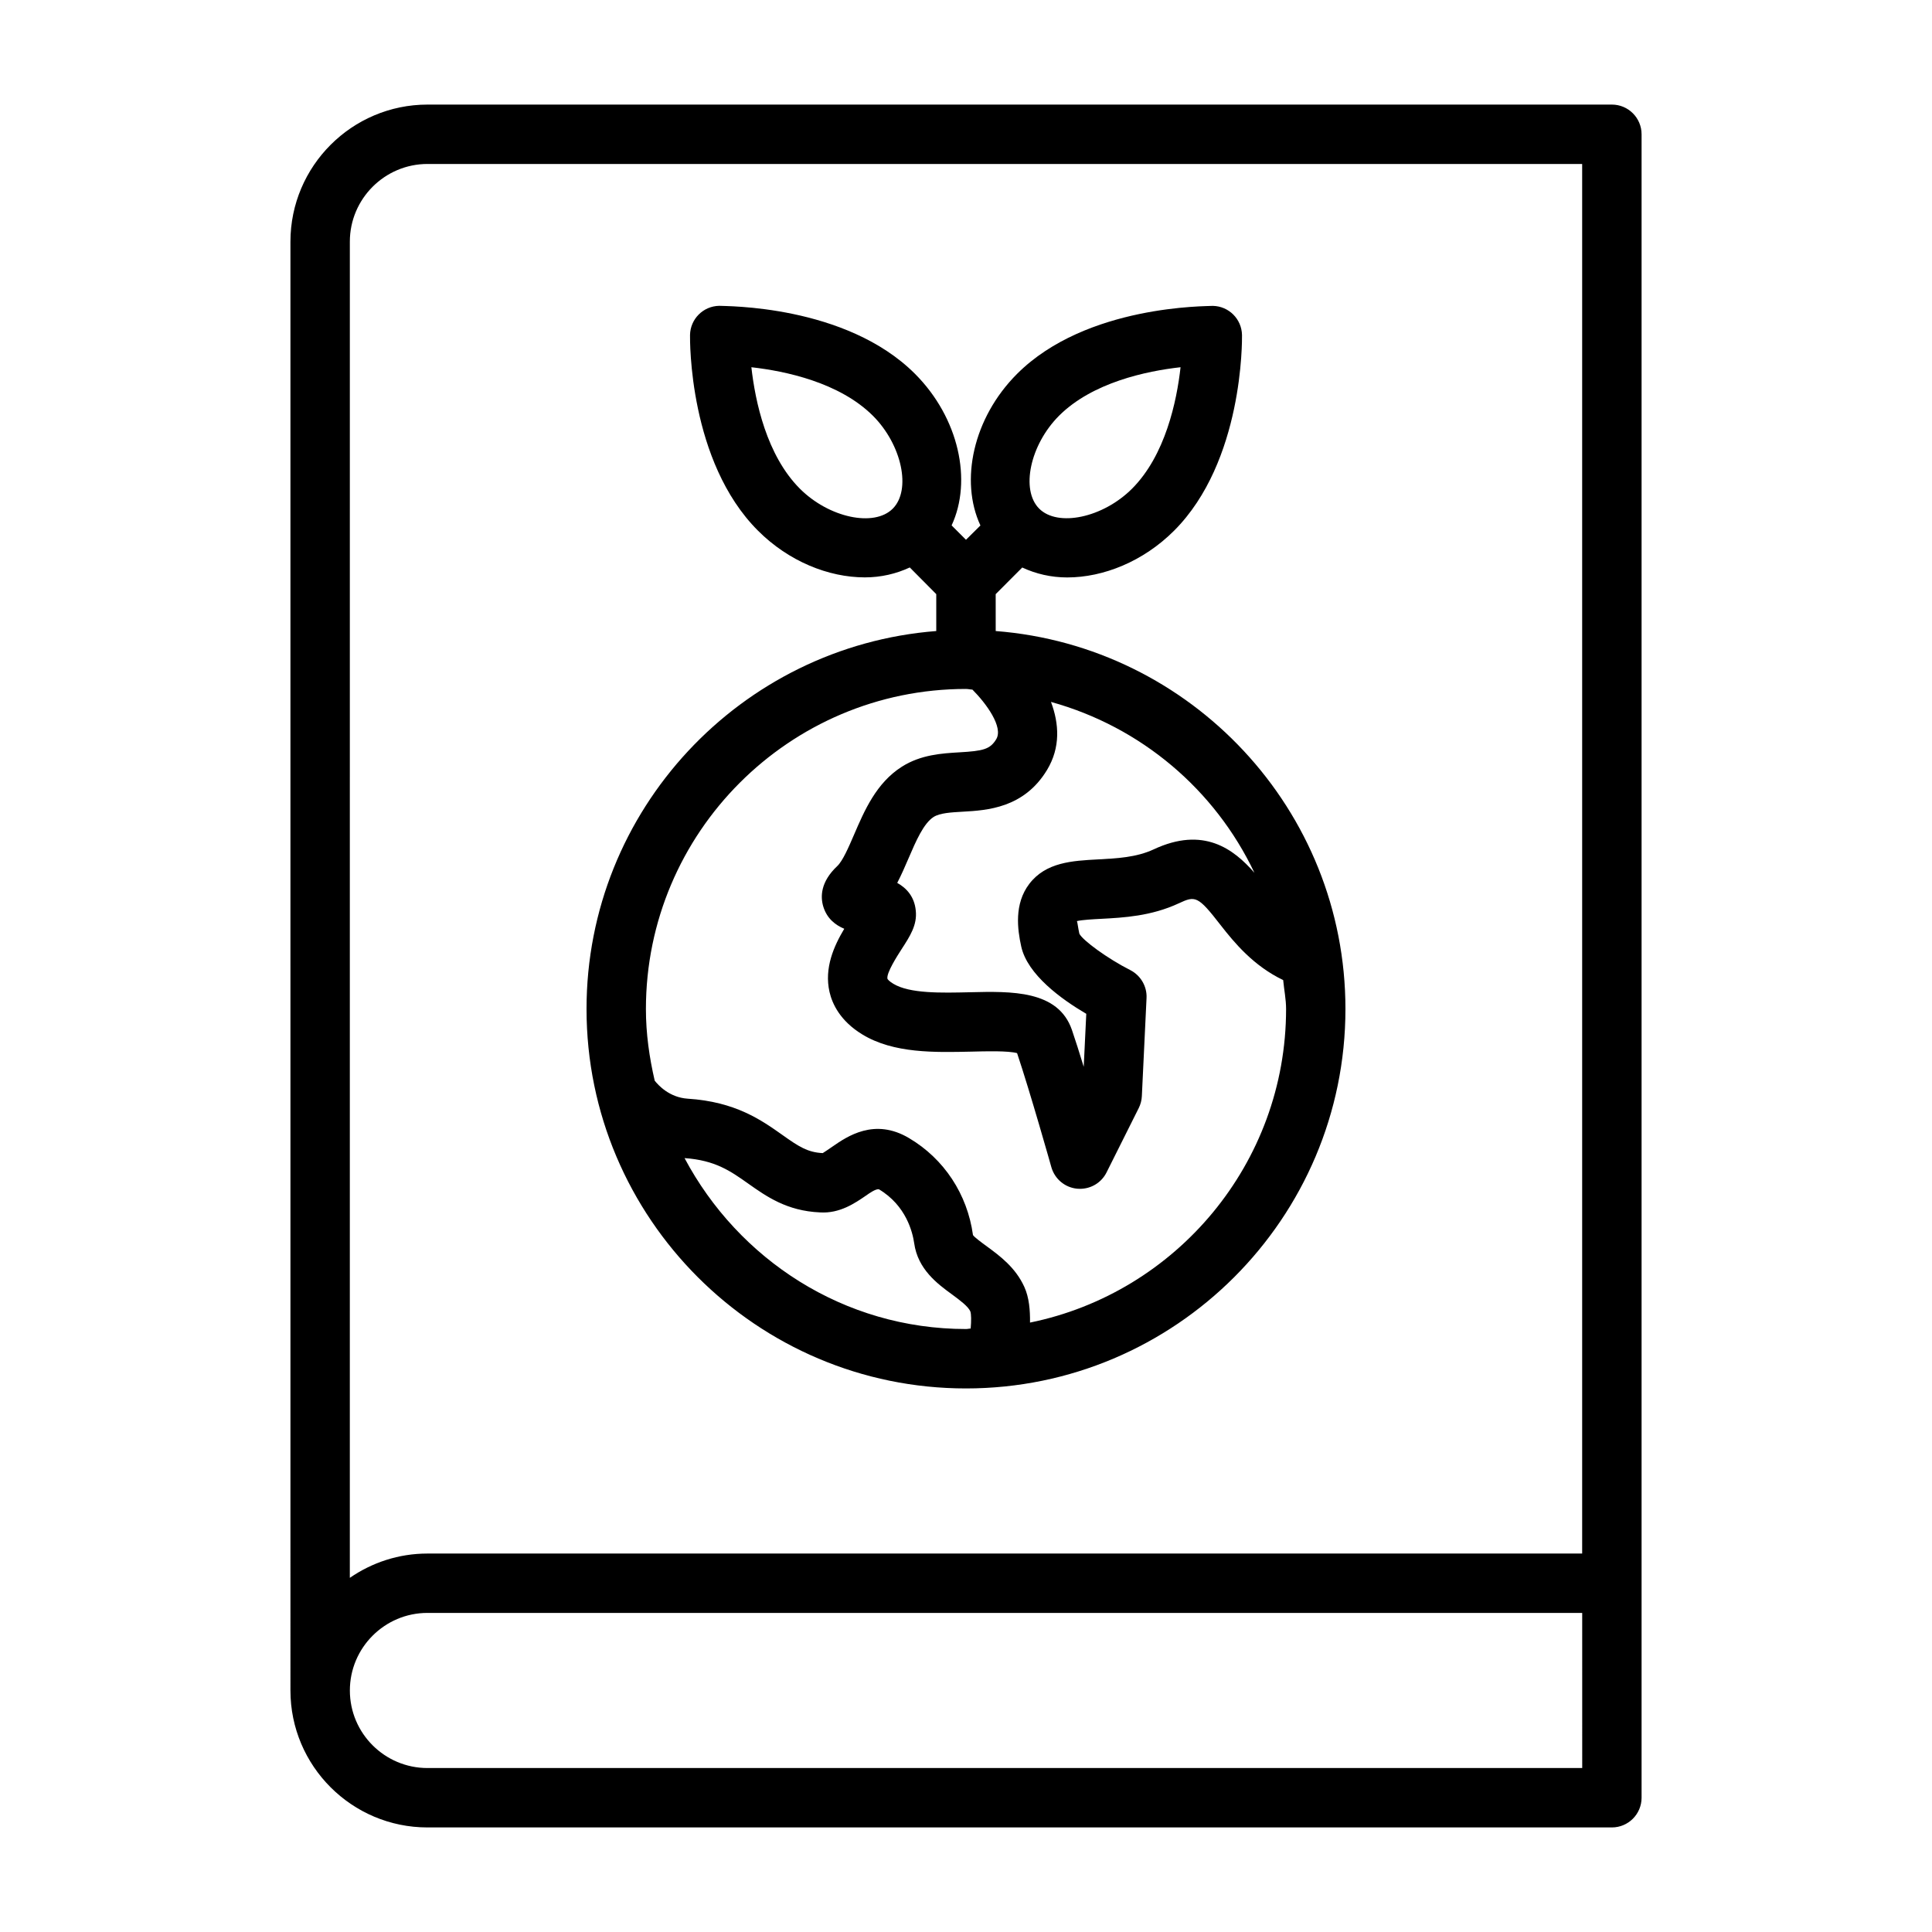 <?xml version="1.0" encoding="UTF-8"?>
<!-- Uploaded to: ICON Repo, www.iconrepo.com, Generator: ICON Repo Mixer Tools -->
<svg fill="#000000" width="800px" height="800px" version="1.1" viewBox="144 144 512 512" xmlns="http://www.w3.org/2000/svg">
 <g>
  <path d="m220.97 592c0 20.012 16.281 36.289 36.305 36.289h313.89c4.344 0 7.871-3.527 7.871-7.871v-440.83c0-4.344-3.527-7.871-7.871-7.871h-313.86c-20.027 0-36.336 16.297-36.336 36.336zm342.31 20.547h-306c-11.336 0-20.562-9.211-20.562-20.547 0-11.336 9.227-20.562 20.562-20.562h306.02l0.004 41.109zm-305.97-425.09h305.98v368.25h-306.02c-7.637 0-14.703 2.394-20.562 6.438l0.004-354.1c0-11.352 9.238-20.594 20.59-20.594z"/>
  <path d="m392.12 311.23c-51.766 4.047-92.684 47.375-92.684 100.16 0 55.434 45.105 100.56 100.56 100.56 55.449 0 100.56-45.105 100.56-100.56 0-52.805-40.918-96.133-92.684-100.16l-0.004-9.777 7.039-7.055c3.621 1.684 7.637 2.629 11.902 2.629 9.637 0 20.184-4.25 28.324-12.375 18.375-18.375 18.027-50.508 18.012-51.859-0.078-4.25-3.496-7.652-7.731-7.731-1.273 0.125-33.488-0.363-51.875 18.012-11.699 11.699-15.207 28.371-9.715 40.18l-3.828 3.793-3.809-3.809c5.496-11.809 1.984-28.465-9.715-40.18-18.391-18.375-50.461-17.887-51.875-18.012-4.25 0.078-7.652 3.496-7.731 7.731-0.016 1.355-0.363 33.488 18.012 51.859 8.141 8.141 18.688 12.375 28.324 12.375 4.266 0 8.281-0.945 11.902-2.629l7.016 7.07zm-66.707 139.68c8.109 0.566 12.156 3.418 16.848 6.738 4.816 3.402 10.25 7.273 19.066 7.652 5.227 0.332 9.273-2.473 12.172-4.457 1.008-0.707 2.504-1.762 3.402-1.684 7.258 4.312 8.957 11.445 9.367 14.297 0.961 6.926 6.188 10.785 10.012 13.57 2.078 1.543 4.219 3.102 4.863 4.488 0.27 0.754 0.27 2.535 0.094 4.566-0.41 0-0.805 0.125-1.227 0.125-32.449 0-60.332-18.484-74.598-45.297zm91.551 43.582c0.047-3.258-0.234-6.66-1.512-9.461-2.348-5.164-6.519-8.219-9.871-10.691-1.371-0.992-3.434-2.519-3.731-3.039-1.496-10.832-7.652-20.184-16.926-25.68-9.164-5.465-16.422-0.457-20.309 2.234-0.945 0.645-2.363 1.621-2.582 1.73-4-0.188-6.406-1.762-10.676-4.801-5.543-3.922-12.422-8.816-25.113-9.621-4.914-0.332-7.84-3.637-8.738-4.769-1.418-6.125-2.332-12.438-2.332-18.988 0-46.777 38.039-84.828 84.812-84.828 0.582 0 1.133 0.156 1.715 0.172 3.668 3.684 8.25 9.934 6.312 13.145-1.621 2.676-3.434 3.117-9.777 3.481-4.519 0.27-10.172 0.582-15.258 3.824-6.754 4.297-9.887 11.586-12.66 18.027-1.402 3.258-2.992 6.941-4.441 8.297-4.441 4.172-4.473 8.109-3.715 10.676 0.977 3.242 3.242 4.961 5.574 5.934-2.691 4.504-5.367 10.359-3.906 16.75 0.723 3.148 2.816 7.668 8.676 11.242 8.328 5.086 19.254 4.769 28.891 4.566 3.984-0.109 9.809-0.25 12.137 0.395 3.418 10.156 9.086 30.195 9.086 30.23 0.898 3.133 3.606 5.398 6.848 5.699 0.25 0.016 0.488 0.031 0.738 0.031 2.961 0 5.699-1.652 7.039-4.344l8.535-17.066c0.488-0.992 0.77-2.047 0.82-3.148l1.242-25.992c0.156-3.086-1.543-5.984-4.281-7.398-6.062-3.07-12.676-7.918-13.523-9.668-0.395-1.812-0.473-2.93-0.645-3.336 1.434-0.332 4.266-0.488 6.438-0.598 5.887-0.316 13.227-0.691 20.594-4.125 4.344-2.031 5.039-1.969 11.004 5.731 3.715 4.769 8.77 10.863 16.625 14.625 0.234 2.566 0.77 5.055 0.77 7.684-0.016 40.949-29.191 75.207-67.859 83.082zm59.469-119.2c-5.512-6.312-13.492-12.375-26.688-6.203-4.598 2.141-9.762 2.394-14.77 2.66-6.801 0.363-13.824 0.738-18.215 6.504-4.031 5.305-3.133 11.996-2.125 16.578 1.652 7.477 10.66 13.98 17.238 17.84l-0.676 14.043c-1.117-3.684-2.234-7.148-3.133-9.793-3.652-10.547-16.043-10.234-27.062-9.965-7.477 0.172-15.934 0.395-20.293-2.266-1.164-0.707-1.496-1.211-1.527-1.309-0.332-1.512 2.644-6.125 3.746-7.84 2.234-3.449 4.172-6.406 3.762-10.234-0.363-3.746-2.504-5.984-4.914-7.336 1.102-2.125 2.062-4.328 3.008-6.535 1.953-4.551 3.984-9.258 6.644-10.941 1.637-1.039 4.582-1.211 7.684-1.387 6.473-0.363 16.23-0.945 22.355-11.051 3.621-5.984 3.211-12.281 1.055-18.043 23.883 6.625 43.453 23.25 53.91 45.277zm-51.785-121.11c8.863-8.848 23.191-11.855 32.211-12.863-1.008 9.02-4.031 23.348-12.863 32.195-7.684 7.684-19.648 10.234-24.609 5.273-4.953-4.973-2.402-16.922 5.262-24.605zm-68.66 19.336c-8.848-8.848-11.855-23.176-12.863-32.195 9.02 1.008 23.348 4.031 32.211 12.863 7.668 7.668 10.219 19.633 5.258 24.609-4.957 4.973-16.922 2.406-24.605-5.277z"/>
 </g>
</svg>